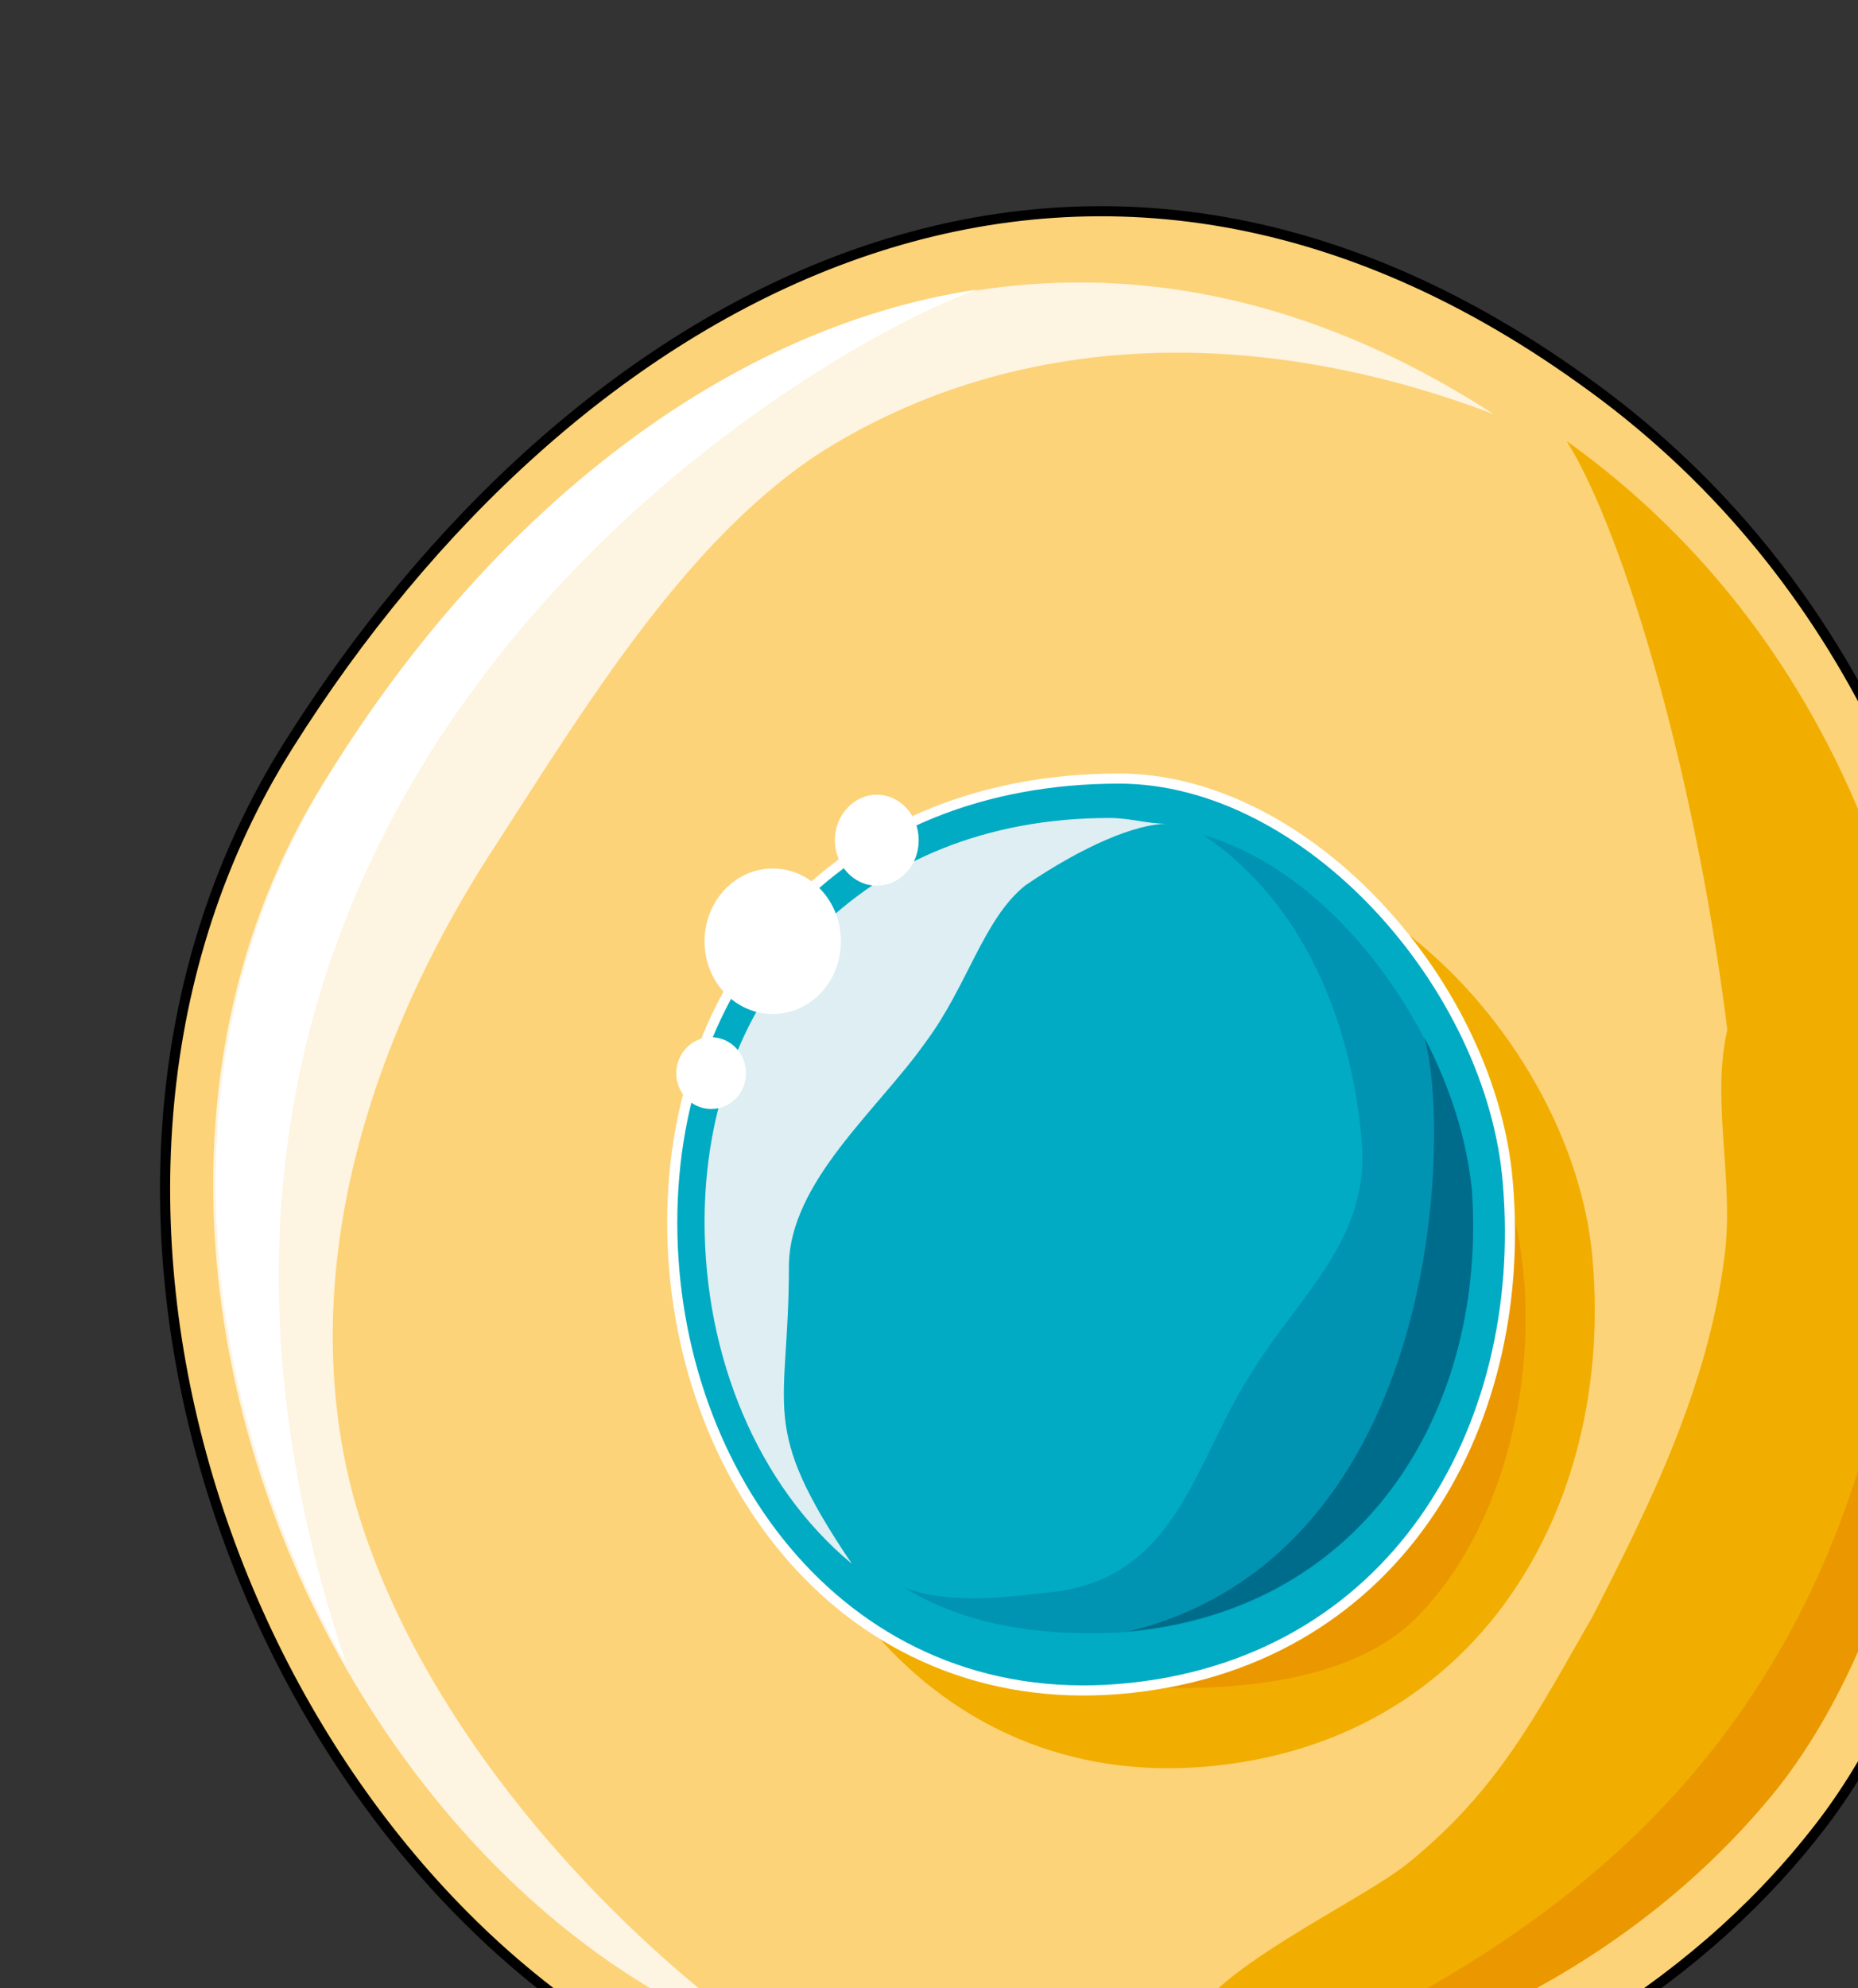 <svg xmlns="http://www.w3.org/2000/svg" version="1.0" viewBox="0 0 147.061 157.304"><rect x="0" y="0" width="147.061" height="157.304" fill="#333333" stroke="none"/><defs><clipPath clipPathUnits="userSpaceOnUse" id="a"><path d="M11.993 15.67h146.87v157.425H11.994z"/></clipPath></defs><path clip-path="url(#a)" d="M125.284 30.082C84.47.76 44.913 23.866 22.846 58.944.76 94.023 18.67 144.193 50.75 162.402c32.06 18.648 73.276 7.555 92.864-17.31 19.568-24.425 22.886-85.708-18.329-115.01z" fill="#fdd379" fill-rule="evenodd" fill-opacity="1" stroke="none"/><path clip-path="url(#a)" d="M27.763 117.609c-4.177-16.89 1.24-34.66 10.834-49.75 7.495-11.553 15.43-24.885 26.264-32 15.43-9.775 34.599-10.215 53.347-3.099-37.097-24.005-72.516-3.118-92.124 28.423-20.847 32.44-3.738 79.072 25.845 96.401a89.324 89.324 0 0 0 9.594 4.438c-14.172-9.774-29.183-26.644-33.76-44.413z" fill="#fdf4e1" fill-rule="evenodd" fill-opacity="1" stroke="none"/><path clip-path="url(#a)" d="M124.005 34.899c9.154 14.671 23.306 78.632 5.397 101.718-15.81 19.548-48.271 27.983-62.842 26.204 27.483 8.875 58.264-1.339 74.095-21.327 17.889-23.086 21.207-79.492-16.65-106.595z" fill="#f1ae00" fill-rule="evenodd" fill-opacity="1" stroke="none"/><path d="M136.917 80.711c-1.679 5.777.4 12.453-.42 18.669-1.259 10.214-5.836 19.548-10.393 28.423-4.578 7.995-7.496 13.771-14.572 19.548-3.737 3.098-16.63 8.874-17.469 13.312 2.498-1.32 5.417-1.32 7.915-1.76 7.895-1.338 14.551-4.457 21.207-9.334 14.552-10.213 24.525-22.646 23.706-42.194z" fill="#f1ae00" fill-rule="evenodd" fill-opacity="1" stroke="none"/><path d="M95.282 67.759c-21.627 0-35.358 15.13-35.358 35.139 0 19.988 13.731 38.656 35.358 36.897 21.627-1.779 32.44-20.467 30.782-40.015-1.24-15.571-15.81-32.021-30.782-32.021z" fill="#f1ae00" fill-rule="evenodd" fill-opacity="1" stroke="none"/><path d="M86.068 133.16c8.315.879 20.787.879 26.624-5.777 8.714-9.355 10.793-28.043 4.157-38.277z" fill="#eb9800" fill-rule="evenodd" fill-opacity="1" stroke="none"/><path d="M88.566 61.603c-21.627 0-35.358 15.13-35.358 35.138 0 19.988 13.731 38.657 35.358 36.898 21.627-1.779 32.44-20.468 30.782-40.016-1.24-15.57-15.81-32.02-30.782-32.02z" fill="#00abc3" fill-rule="evenodd" fill-opacity="1" stroke="none"/><path d="M62.442 100.22c0-6.657 7.056-12.413 10.814-17.75 3.318-4.437 4.577-9.754 7.895-12.412 4.577-3.119 8.755-4.878 11.233-4.878-1.659 0-2.898-.46-4.577-.46-19.548 0-32.04 13.772-32.04 31.961 0 10.634 4.177 20.848 11.652 27.044-7.475-11.073-4.977-11.973-4.977-23.506z" fill="#deeef2" fill-rule="evenodd" fill-opacity="1" stroke="none"/><path d="M116.49 94.063c-1.26-11.553-10.414-24.865-21.228-27.983 7.895 5.337 11.653 14.651 12.493 23.985.82 7.996-4.997 12.433-8.755 18.65-4.577 7.095-5.816 16.41-16.23 17.309-3.758.44-7.915.88-11.253-.44 4.997 3.098 11.253 3.977 17.909 3.538 18.728-1.78 28.303-17.75 27.063-35.059z" fill="#0094b2" fill-rule="evenodd" fill-opacity="1" stroke="none"/><path d="M89.346 129.082c18.788-1.76 28.383-17.73 27.143-35.019-.42-3.998-1.679-7.995-3.757-11.993 2.078 7.096 1.659 40.816-23.386 47.012z" fill="#006c8b" fill-rule="evenodd" fill-opacity="1" stroke="none"/><path clip-path="url(#a)" d="M27.423 131.72c-12.052-21.307-14.97-48.85-1.239-70.617 12.073-19.528 30.382-35.079 51.17-38.197C63.62 27.803 4.117 62.442 27.423 131.72z" fill="#fff" fill-rule="evenodd" fill-opacity="1" stroke="none"/><path d="M150.649 74.875c6.656 25.344 1.259 52.448-9.994 66.68-10.414 12.891-26.664 21.766-44.593 23.985 22.086-9.774 60.003-26.204 54.587-90.665z" fill="#eb9800" fill-rule="evenodd" fill-opacity="1" stroke="none"/><path clip-path="url(#a)" d="M125.284 30.082C84.47.76 44.913 23.866 22.846 58.944.76 94.023 18.67 144.193 50.75 162.402c32.06 18.648 73.276 7.555 92.864-17.31 19.568-24.425 22.886-85.708-18.329-115.01" fill="none" stroke="#000" stroke-width=".8px" stroke-linecap="round" stroke-linejoin="round" stroke-miterlimit="4" stroke-dasharray="none" stroke-opacity="1"/><path d="M88.566 61.603c-21.627 0-35.358 15.13-35.358 35.138 0 19.988 13.731 38.657 35.358 36.898 21.627-1.779 32.44-20.468 30.782-40.016-1.24-15.57-15.81-32.02-30.782-32.02" fill="none" stroke="#fff" stroke-width=".8px" stroke-linecap="round" stroke-linejoin="round" stroke-miterlimit="4" stroke-dasharray="none" stroke-opacity="1"/><path d="M55.766 74.475c0-3.178 2.419-5.757 5.397-5.757 2.998 0 5.397 2.579 5.397 5.757 0 3.198-2.399 5.756-5.397 5.756-2.978 0-5.397-2.558-5.397-5.756zM66.08 66.48c0-1.98 1.499-3.598 3.318-3.598 1.839 0 3.318 1.619 3.318 3.598 0 1.998-1.48 3.598-3.318 3.598-1.819 0-3.318-1.6-3.318-3.598zM53.528 84.909c0-1.56 1.239-2.839 2.758-2.839 1.539 0 2.758 1.28 2.758 2.839 0 1.579-1.219 2.838-2.758 2.838-1.52 0-2.758-1.26-2.758-2.838z" fill="#fff" fill-rule="evenodd" fill-opacity="1" stroke="none"/></svg>
